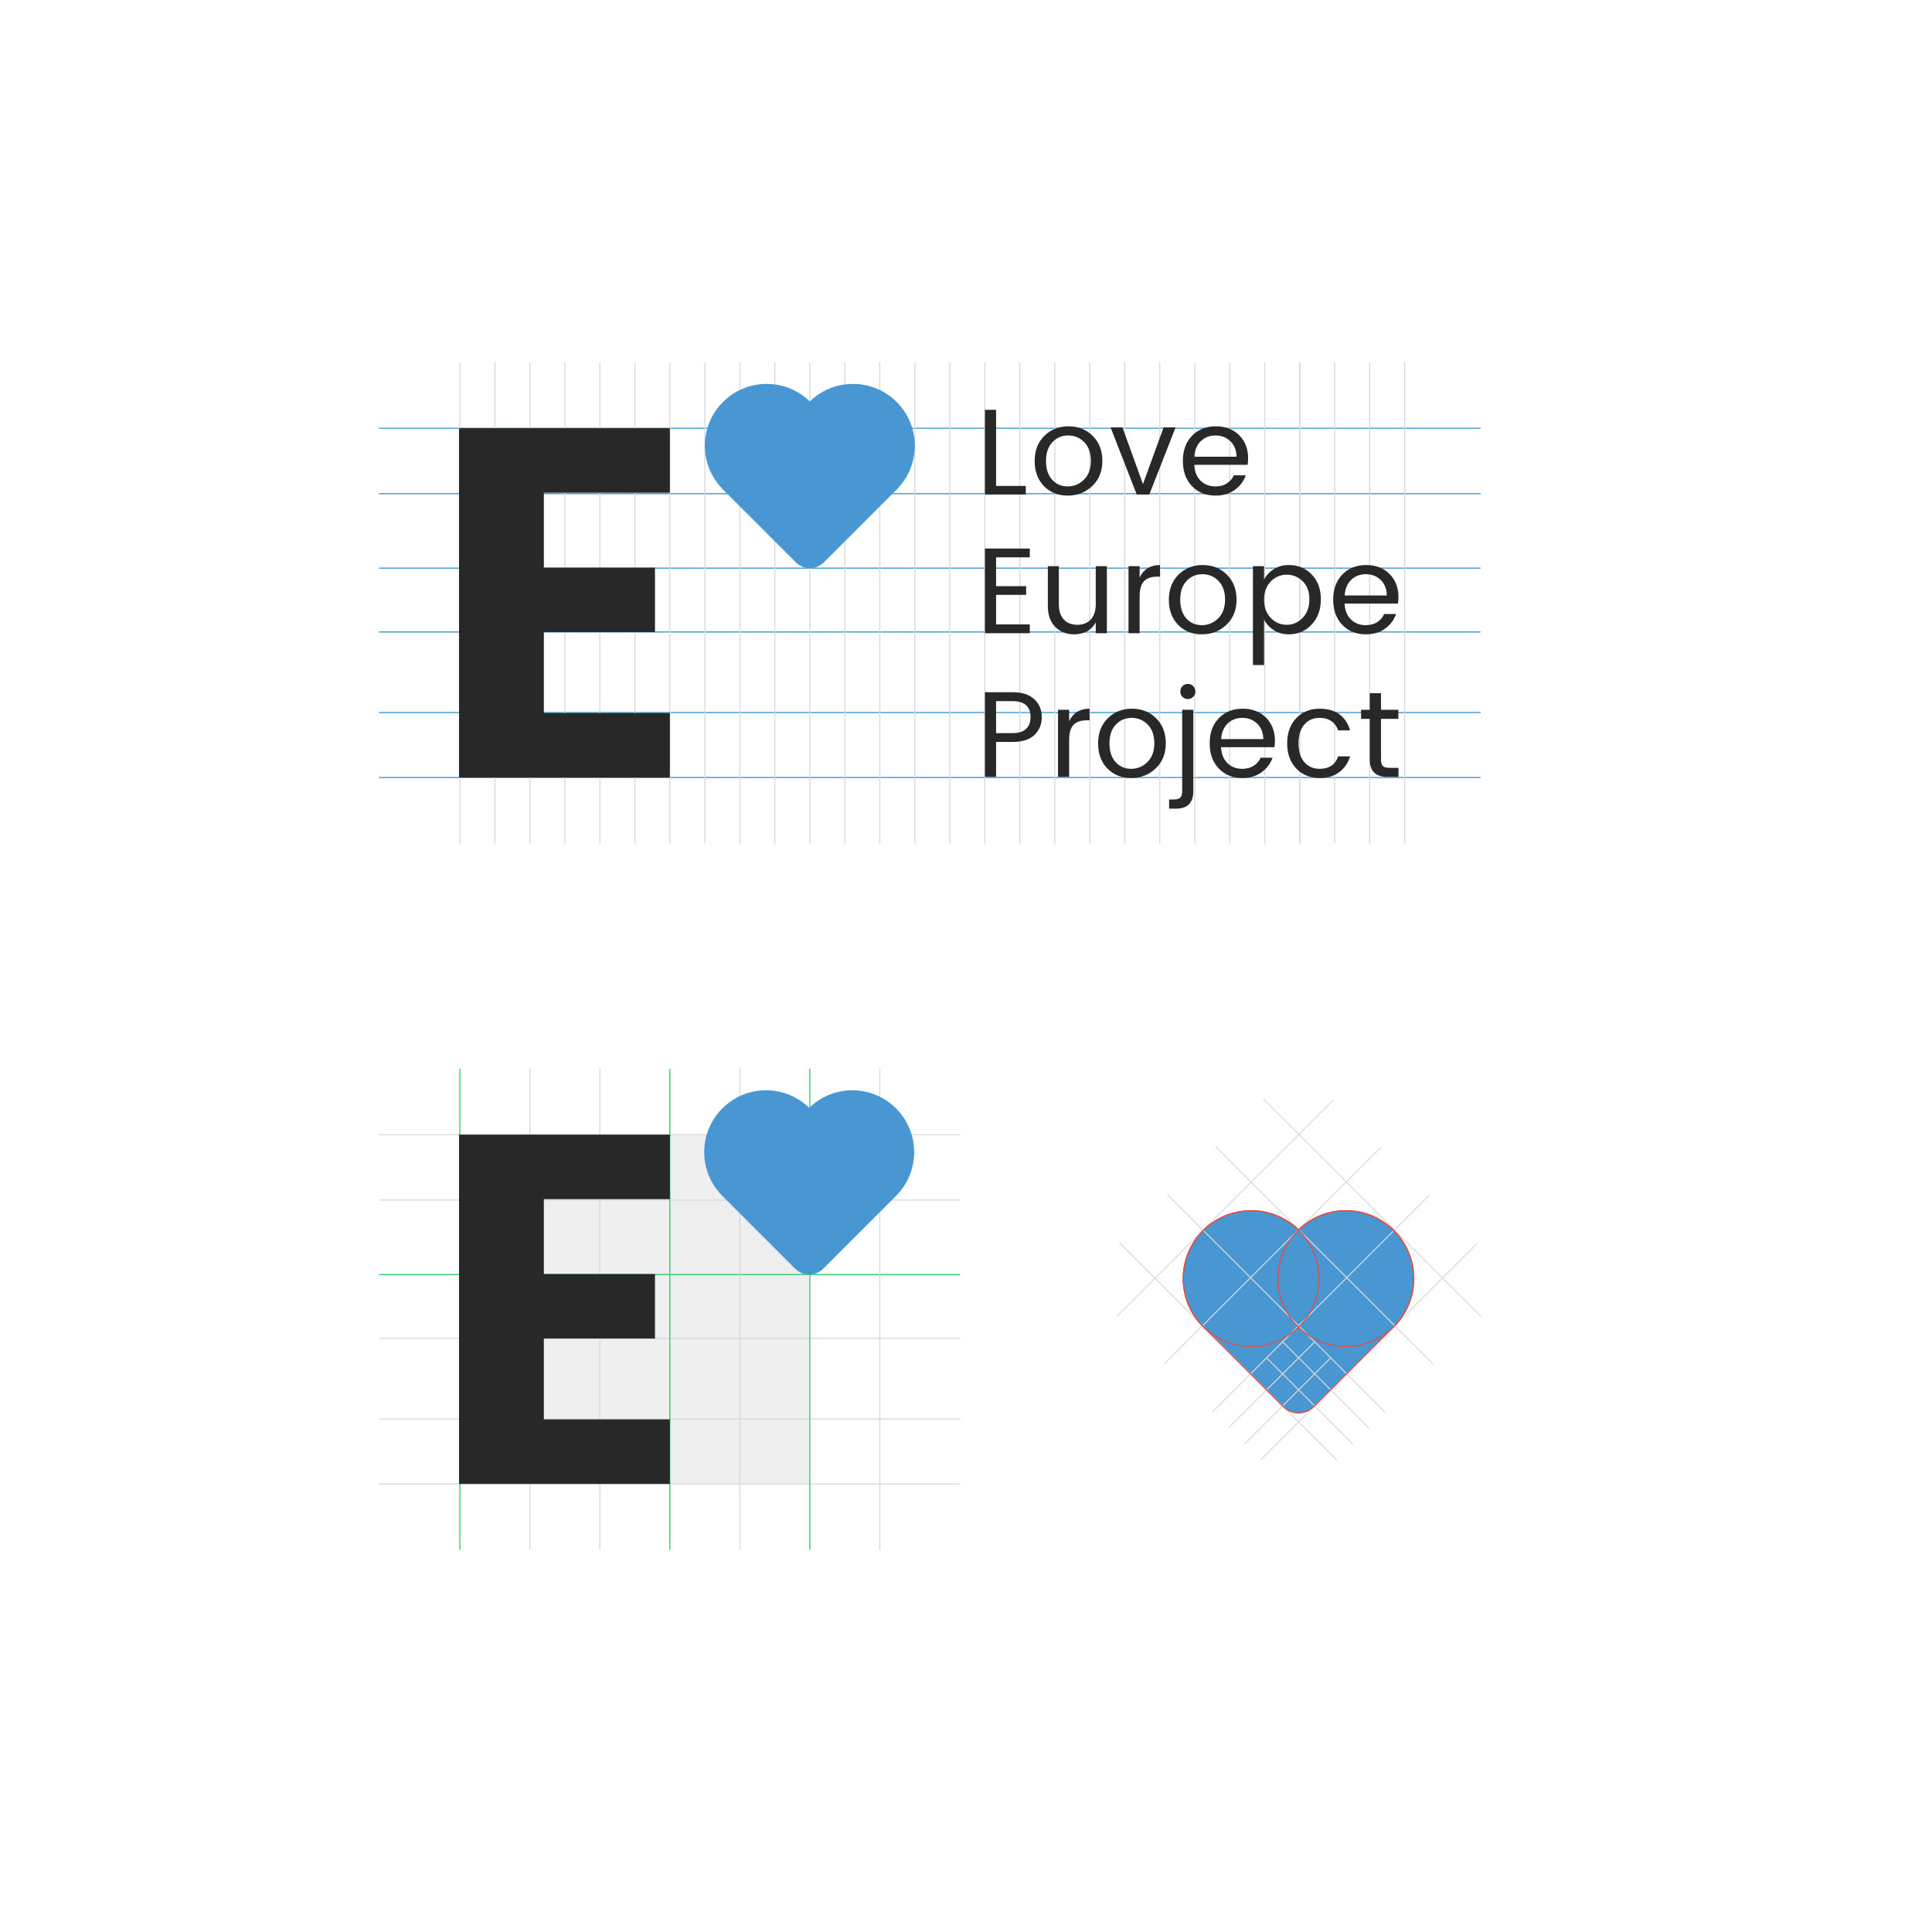 <?xml version="1.0" encoding="UTF-8"?>
<svg width="1280px" height="1280px" viewBox="0 0 1280 1280" version="1.1" xmlns="http://www.w3.org/2000/svg" xmlns:xlink="http://www.w3.org/1999/xlink">
    <!-- Generator: Sketch 55.2 (78181) - https://sketchapp.com -->
    <title>lep_6</title>
    <desc>Created with Sketch.</desc>
    <g id="lep_6" stroke="none" stroke-width="1" fill="none" fill-rule="evenodd">
        <rect fill="#FFFFFF" x="0" y="0" width="1280" height="1280"></rect>
        <g id="Group-32" transform="translate(251, 707)">
            <polygon id="Fill-1" fill="#EFEFEF" points="53.701 276.128 285.109 276.128 285.109 44.72 53.701 44.72"></polygon>
            <g id="Group-28" transform="translate(0, 0.848)" stroke-linecap="round" stroke-linejoin="round" stroke-width="0.709">
                <path d="M384.923,232.238 L0.354,232.238" id="Stroke-2" stroke="#D8D8D8"></path>
                <path d="M384.923,43.872 L0.354,43.872" id="Stroke-4" stroke="#D8D8D8"></path>
                <path d="M384.923,87.238 L0.354,87.238" id="Stroke-6" stroke="#D8D8D8"></path>
                <path d="M384.923,136.559 L0.354,136.559" id="Stroke-8" stroke="#2CCC71"></path>
                <path d="M384.923,178.86 L0.354,178.86" id="Stroke-10" stroke="#D8D8D8"></path>
                <path d="M384.923,275.281 L0.354,275.281" id="Stroke-12" stroke="#D8D8D8"></path>
                <path d="M53.702,0.506 L53.702,318.646" id="Stroke-14" stroke="#2CCC71"></path>
                <path d="M100.068,0.506 L100.068,318.646" id="Stroke-16" stroke="#D8D8D8"></path>
                <path d="M146.434,0.506 L146.434,318.646" id="Stroke-18" stroke="#D8D8D8"></path>
                <path d="M192.8,0.506 L192.8,318.646" id="Stroke-20" stroke="#2CCC71"></path>
                <path d="M239.167,0.506 L239.167,318.646" id="Stroke-22" stroke="#D8D8D8"></path>
                <path d="M285.533,0.506 L285.533,318.646" id="Stroke-24" stroke="#2CCC71"></path>
                <path d="M331.899,0.506 L331.899,318.646" id="Stroke-26" stroke="#D8D8D8"></path>
            </g>
            <polygon id="Fill-29" fill="#282828" points="192.8 44.72 192.8 87.456 109.316 87.456 109.316 137.094 182.936 137.094 182.936 179.817 109.316 179.817 109.316 233.392 192.8 233.392 192.8 276.128 53.107 276.128 53.107 44.72"></polygon>
            <path d="M354.659,56.325 C354.659,33.695 336.314,15.35 313.684,15.35 C302.572,15.35 292.501,19.78 285.119,26.962 L285.11,26.952 L285.1,26.962 C277.72,19.78 267.647,15.35 256.535,15.35 C233.905,15.35 215.56,33.695 215.56,56.325 C215.56,67.437 219.99,77.509 227.172,84.89 L227.163,84.9 L275.823,133.56 C280.952,138.689 289.267,138.689 294.396,133.56 L343.057,84.9 L343.048,84.89 C350.229,77.509 354.659,67.437 354.659,56.325" id="Fill-30" fill="#4896D2"></path>
        </g>
        <g id="Group-110" transform="translate(251, 239)">
            <g id="Group-71" transform="translate(0, 0.848)" stroke-linecap="round" stroke-linejoin="round" stroke-width="0.709">
                <path d="M729.632,232.235 L0.355,232.235" id="Stroke-1" stroke="#3996D2"></path>
                <path d="M729.632,43.87 L0.355,43.87" id="Stroke-3" stroke="#3996D2"></path>
                <path d="M729.632,87.235 L0.355,87.235" id="Stroke-5" stroke="#3996D2"></path>
                <path d="M729.632,136.557 L0.355,136.557" id="Stroke-7" stroke="#3996D2"></path>
                <path d="M729.632,178.858 L0.355,178.858" id="Stroke-9" stroke="#3996D2"></path>
                <path d="M729.632,275.278 L0.355,275.278" id="Stroke-11" stroke="#3996D2"></path>
                <path d="M53.7,0.506 L53.7,318.646" id="Stroke-13" stroke="#D8D8D8"></path>
                <path d="M100.066,0.506 L100.066,318.646" id="Stroke-15" stroke="#D8D8D8"></path>
                <path d="M146.433,0.506 L146.433,318.646" id="Stroke-17" stroke="#D8D8D8"></path>
                <path d="M169.616,0.506 L169.616,318.646" id="Stroke-19" stroke="#D8D8D8"></path>
                <path d="M215.982,0.506 L215.982,318.646" id="Stroke-21" stroke="#D8D8D8"></path>
                <path d="M262.349,0.506 L262.349,318.646" id="Stroke-23" stroke="#D8D8D8"></path>
                <path d="M308.715,0.506 L308.715,318.646" id="Stroke-25" stroke="#D8D8D8"></path>
                <path d="M355.081,0.506 L355.082,318.646" id="Stroke-27" stroke="#D8D8D8"></path>
                <path d="M401.448,0.506 L401.448,318.646" id="Stroke-29" stroke="#D8D8D8"></path>
                <path d="M447.814,0.506 L447.814,318.646" id="Stroke-31" stroke="#D8D8D8"></path>
                <path d="M494.181,0.506 L494.181,318.646" id="Stroke-33" stroke="#D8D8D8"></path>
                <path d="M540.547,0.506 L540.547,318.646" id="Stroke-35" stroke="#D8D8D8"></path>
                <path d="M586.913,0.506 L586.913,318.646" id="Stroke-37" stroke="#D8D8D8"></path>
                <path d="M76.884,0.506 L76.884,318.646" id="Stroke-39" stroke="#D8D8D8"></path>
                <path d="M123.25,0.506 L123.25,318.646" id="Stroke-41" stroke="#D8D8D8"></path>
                <path d="M192.799,0.506 L192.8,318.646" id="Stroke-43" stroke="#D8D8D8"></path>
                <path d="M239.166,0.506 L239.166,318.646" id="Stroke-45" stroke="#D8D8D8"></path>
                <path d="M285.532,0.506 L285.532,318.646" id="Stroke-47" stroke="#D8D8D8"></path>
                <path d="M331.898,0.506 L331.898,318.646" id="Stroke-49" stroke="#D8D8D8"></path>
                <path d="M378.265,0.506 L378.265,318.646" id="Stroke-51" stroke="#D8D8D8"></path>
                <path d="M424.631,0.506 L424.631,318.646" id="Stroke-53" stroke="#D8D8D8"></path>
                <path d="M470.997,0.506 L470.997,318.646" id="Stroke-55" stroke="#D8D8D8"></path>
                <path d="M517.363,0.506 L517.363,318.646" id="Stroke-57" stroke="#D8D8D8"></path>
                <path d="M563.73,0.506 L563.73,318.646" id="Stroke-59" stroke="#D8D8D8"></path>
                <path d="M610.097,0.506 L610.097,318.646" id="Stroke-61" stroke="#D8D8D8"></path>
                <path d="M633.279,0.506 L633.279,318.646" id="Stroke-63" stroke="#D8D8D8"></path>
                <path d="M679.645,0.506 L679.645,318.646" id="Stroke-65" stroke="#D8D8D8"></path>
                <path d="M610.097,0.506 L610.097,318.646" id="Stroke-67" stroke="#D8D8D8"></path>
                <path d="M656.463,0.506 L656.463,318.646" id="Stroke-69" stroke="#D8D8D8"></path>
            </g>
            <polygon id="Fill-72" fill="#282828" points="192.799 44.72 192.799 87.456 109.315 87.456 109.315 137.094 182.935 137.094 182.935 179.817 109.315 179.817 109.315 233.392 192.799 233.392 192.799 276.128 53.106 276.128 53.106 44.72"></polygon>
            <g id="Group-109" transform="translate(215, 14.848)">
                <path d="M140.081,41.477 C140.081,18.847 121.736,0.502 99.106,0.502 C87.995,0.502 77.923,4.932 70.542,12.114 L70.532,12.104 L70.522,12.114 C63.142,4.932 53.069,0.502 41.957,0.502 C19.328,0.502 0.982,18.847 0.982,41.477 C0.982,52.589 5.413,62.661 12.595,70.042 L12.585,70.052 L61.245,118.712 C66.374,123.841 74.689,123.841 79.819,118.712 L128.479,70.052 L128.47,70.042 C135.651,62.661 140.081,52.589 140.081,41.477" id="Fill-73" fill="#4896D2"></path>
                <polygon id="Fill-75" fill="#282828" points="186.56 17.657 193.927 17.657 193.927 68.095 213.601 68.095 213.601 73.763 186.56 73.763"></polygon>
                <path d="M241.346,68.42 C245.502,68.42 249.105,66.922 252.155,63.926 C255.203,60.931 256.729,56.789 256.729,51.499 C256.729,46.21 255.272,42.081 252.357,39.112 C249.443,36.144 245.893,34.659 241.71,34.659 C237.528,34.659 234.032,36.144 231.226,39.112 C228.419,42.081 227.016,46.224 227.016,51.54 C227.016,56.857 228.365,60.999 231.064,63.967 C233.763,66.936 237.19,68.42 241.346,68.42 M225.599,68.177 C221.524,63.967 219.487,58.435 219.487,51.58 C219.487,44.726 221.618,39.18 225.883,34.942 C230.146,30.706 235.49,28.587 241.913,28.587 C248.335,28.587 253.679,30.706 257.944,34.942 C262.206,39.18 264.339,44.712 264.339,51.54 C264.339,58.368 262.113,63.9 257.659,68.136 C253.207,72.374 247.769,74.492 241.346,74.492 C234.922,74.492 229.674,72.387 225.599,68.177" id="Fill-77" fill="#282828"></path>
                <polygon id="Fill-79" fill="#282828" points="269.79 29.316 277.644 29.316 291.244 66.881 304.927 29.316 312.861 29.316 295.454 73.763 287.115 73.763"></polygon>
                <path d="M349.175,38.505 C346.529,35.942 343.251,34.659 339.338,34.659 C335.424,34.659 332.173,35.914 329.582,38.424 C326.991,40.934 325.561,44.375 325.291,48.746 L353.223,48.746 C353.168,44.484 351.819,41.069 349.175,38.505 M339.217,74.492 C332.847,74.492 327.666,72.387 323.672,68.177 C319.677,63.967 317.681,58.409 317.681,51.499 C317.681,44.591 319.705,39.045 323.753,34.861 C327.801,30.679 333.05,28.587 339.5,28.587 C345.949,28.587 351.13,30.571 355.044,34.538 C358.957,38.505 360.914,43.565 360.914,49.718 C360.914,51.284 360.805,52.741 360.59,54.09 L325.21,54.09 C325.426,58.516 326.816,62.011 329.38,64.574 C331.943,67.138 335.222,68.42 339.217,68.42 C342.238,68.42 344.789,67.746 346.867,66.396 C348.945,65.047 350.47,63.266 351.442,61.052 L359.376,61.052 C357.972,64.939 355.557,68.151 352.13,70.687 C348.701,73.224 344.399,74.492 339.217,74.492" id="Fill-81" fill="#282828"></path>
                <polygon id="Fill-83" fill="#282828" points="216.271 109.575 216.271 115.404 193.926 115.404 193.926 134.511 213.842 134.511 213.842 140.259 193.926 140.259 193.926 159.852 216.271 159.852 216.271 165.681 186.559 165.681 186.559 109.575"></polygon>
                <path d="M259.964,121.233 L267.331,121.233 L267.331,165.68 L259.964,165.68 L259.964,158.556 C256.994,163.792 252.163,166.409 245.472,166.409 C240.56,166.409 236.457,164.777 233.165,161.511 C229.873,158.246 228.227,153.617 228.227,147.626 L228.227,121.233 L235.514,121.233 L235.514,146.412 C235.514,150.838 236.607,154.224 238.792,156.572 C240.979,158.92 243.96,160.094 247.738,160.094 C251.516,160.094 254.499,158.92 256.685,156.572 C258.87,154.224 259.964,150.838 259.964,146.412 L259.964,121.233 Z" id="Fill-85" fill="#282828"></path>
                <path d="M289.033,121.233 L289.033,128.762 C291.677,123.257 296.184,120.504 302.553,120.504 L302.553,128.195 L300.61,128.195 C296.832,128.195 293.958,129.181 291.988,131.15 C290.017,133.121 289.033,136.534 289.033,141.392 L289.033,165.68 L281.666,165.68 L281.666,121.233 L289.033,121.233 Z" id="Fill-87" fill="#282828"></path>
                <path d="M330.258,160.337 C334.414,160.337 338.017,158.839 341.067,155.843 C344.115,152.848 345.641,148.706 345.641,143.416 C345.641,138.127 344.184,133.998 341.269,131.029 C338.355,128.061 334.805,126.576 330.622,126.576 C326.44,126.576 322.944,128.061 320.138,131.029 C317.331,133.998 315.928,138.141 315.928,143.457 C315.928,148.774 317.277,152.916 319.976,155.884 C322.675,158.853 326.102,160.337 330.258,160.337 M314.511,160.094 C310.436,155.884 308.399,150.352 308.399,143.497 C308.399,136.643 310.53,131.097 314.795,126.859 C319.058,122.623 324.402,120.504 330.825,120.504 C337.247,120.504 342.591,122.623 346.856,126.859 C351.118,131.097 353.251,136.629 353.251,143.457 C353.251,150.285 351.025,155.817 346.571,160.053 C342.119,164.291 336.681,166.409 330.258,166.409 C323.834,166.409 318.586,164.304 314.511,160.094" id="Fill-89" fill="#282828"></path>
                <path d="M386.484,160.094 C390.613,160.094 394.147,158.543 397.089,155.439 C400.031,152.336 401.502,148.261 401.502,143.214 C401.502,138.168 400.031,134.187 397.089,131.272 C394.147,128.358 390.613,126.9 386.484,126.9 C382.355,126.9 378.819,128.412 375.878,131.434 C372.935,134.457 371.465,138.465 371.465,143.457 C371.465,148.449 372.935,152.471 375.878,155.52 C378.819,158.57 382.355,160.094 386.484,160.094 M387.901,120.504 C394,120.504 399.059,122.596 403.081,126.779 C407.101,130.962 409.112,136.441 409.112,143.214 C409.112,149.988 407.088,155.548 403.041,159.892 C398.992,164.237 393.945,166.409 387.901,166.409 C384.122,166.409 380.816,165.506 377.983,163.697 C375.149,161.889 372.976,159.528 371.465,156.613 L371.465,186.73 L364.098,186.73 L364.098,121.233 L371.465,121.233 L371.465,130.138 C372.976,127.279 375.149,124.957 377.983,123.176 C380.816,121.395 384.122,120.504 387.901,120.504" id="Fill-91" fill="#282828"></path>
                <path d="M448.768,130.422 C446.122,127.859 442.844,126.576 438.931,126.576 C435.017,126.576 431.766,127.831 429.175,130.341 C426.584,132.851 425.154,136.292 424.884,140.663 L452.816,140.663 C452.761,136.401 451.412,132.986 448.768,130.422 M438.81,166.409 C432.44,166.409 427.259,164.304 423.265,160.094 C419.27,155.884 417.274,150.326 417.274,143.416 C417.274,136.508 419.298,130.962 423.346,126.778 C427.394,122.596 432.643,120.504 439.093,120.504 C445.542,120.504 450.723,122.488 454.637,126.455 C458.55,130.422 460.507,135.482 460.507,141.635 C460.507,143.201 460.398,144.658 460.183,146.007 L424.803,146.007 C425.019,150.433 426.409,153.928 428.973,156.491 C431.536,159.055 434.815,160.337 438.81,160.337 C441.831,160.337 444.382,159.663 446.46,158.313 C448.538,156.964 450.063,155.183 451.035,152.969 L458.969,152.969 C457.565,156.856 455.15,160.068 451.723,162.604 C448.294,165.141 443.992,166.409 438.81,166.409" id="Fill-93" fill="#282828"></path>
                <path d="M193.927,231.874 L204.776,231.874 C208.823,231.874 211.832,230.943 213.803,229.081 C215.773,227.219 216.758,224.615 216.758,221.268 C216.758,214.198 212.763,210.662 204.776,210.662 L193.927,210.662 L193.927,231.874 Z M219.227,209.367 C222.547,212.443 224.206,216.384 224.206,221.187 C224.206,225.992 222.6,229.945 219.389,233.048 C216.177,236.152 211.306,237.703 204.776,237.703 L193.927,237.703 L193.927,260.858 L186.56,260.858 L186.56,204.752 L204.776,204.752 C211.091,204.752 215.907,206.291 219.227,209.367 L219.227,209.367 Z" id="Fill-95" fill="#282828"></path>
                <path d="M242.34,216.411 L242.34,223.94 C244.984,218.435 249.491,215.682 255.861,215.682 L255.861,223.373 L253.917,223.373 C250.139,223.373 247.265,224.359 245.295,226.328 C243.324,228.299 242.34,231.712 242.34,236.57 L242.34,260.858 L234.973,260.858 L234.973,216.411 L242.34,216.411 Z" id="Fill-97" fill="#282828"></path>
                <path d="M283.384,255.515 C287.54,255.515 291.143,254.017 294.193,251.021 C297.241,248.026 298.767,243.884 298.767,238.594 C298.767,233.305 297.31,229.176 294.395,226.207 C291.481,223.239 287.931,221.754 283.748,221.754 C279.566,221.754 276.07,223.239 273.264,226.207 C270.457,229.176 269.054,233.319 269.054,238.635 C269.054,243.952 270.403,248.094 273.102,251.062 C275.801,254.031 279.228,255.515 283.384,255.515 M267.637,255.272 C263.562,251.062 261.525,245.53 261.525,238.675 C261.525,231.821 263.656,226.275 267.921,222.037 C272.184,217.801 277.528,215.682 283.951,215.682 C290.373,215.682 295.717,217.801 299.982,222.037 C304.244,226.275 306.377,231.807 306.377,238.635 C306.377,245.463 304.151,250.995 299.697,255.231 C295.245,259.469 289.807,261.587 283.384,261.587 C276.96,261.587 271.712,259.482 267.637,255.272" id="Fill-99" fill="#282828"></path>
                <path d="M324.511,207.829 C323.539,208.801 322.352,209.287 320.948,209.287 C319.545,209.287 318.37,208.801 317.427,207.829 C316.482,206.857 316.01,205.671 316.01,204.266 C316.01,202.864 316.496,201.676 317.467,200.704 C318.439,199.733 319.613,199.247 320.99,199.247 C322.365,199.247 323.539,199.733 324.511,200.704 C325.483,201.676 325.968,202.864 325.968,204.266 C325.968,205.671 325.483,206.857 324.511,207.829 L324.511,207.829 Z M317.225,216.411 L324.592,216.411 L324.592,270.412 C324.592,278.075 320.759,281.908 313.096,281.908 L308.562,281.908 L308.562,275.836 L311.638,275.836 C313.689,275.836 315.132,275.417 315.97,274.581 C316.806,273.744 317.225,272.355 317.225,270.412 L317.225,216.411 Z" id="Fill-101" fill="#282828"></path>
                <path d="M366.934,225.6 C364.288,223.037 361.01,221.754 357.097,221.754 C353.183,221.754 349.932,223.009 347.341,225.519 C344.75,228.029 343.32,231.47 343.05,235.841 L370.982,235.841 C370.927,231.579 369.578,228.164 366.934,225.6 M356.976,261.587 C350.606,261.587 345.425,259.482 341.431,255.272 C337.436,251.062 335.44,245.504 335.44,238.594 C335.44,231.686 337.464,226.14 341.512,221.956 C345.56,217.774 350.809,215.682 357.259,215.682 C363.708,215.682 368.889,217.666 372.803,221.633 C376.716,225.6 378.673,230.66 378.673,236.813 C378.673,238.379 378.564,239.836 378.349,241.185 L342.969,241.185 C343.185,245.611 344.575,249.106 347.139,251.669 C349.702,254.233 352.981,255.515 356.976,255.515 C359.997,255.515 362.548,254.841 364.626,253.491 C366.704,252.142 368.229,250.361 369.201,248.147 L377.135,248.147 C375.731,252.034 373.316,255.246 369.889,257.782 C366.46,260.319 362.158,261.587 356.976,261.587" id="Fill-103" fill="#282828"></path>
                <path d="M392.771,255.272 C388.776,251.062 386.78,245.516 386.78,238.635 C386.78,231.753 388.776,226.207 392.771,221.997 C396.765,217.787 401.946,215.682 408.316,215.682 C413.659,215.682 418.017,216.924 421.391,219.406 C424.763,221.89 427.125,225.425 428.475,230.012 L420.541,230.012 C419.676,227.421 418.193,225.397 416.087,223.94 C413.983,222.483 411.392,221.754 408.316,221.754 C404.106,221.754 400.718,223.226 398.155,226.167 C395.591,229.109 394.309,233.265 394.309,238.635 C394.309,244.006 395.591,248.162 398.155,251.103 C400.718,254.045 404.106,255.515 408.316,255.515 C414.63,255.515 418.706,252.762 420.541,247.257 L428.475,247.257 C427.125,251.629 424.737,255.11 421.31,257.701 C417.881,260.292 413.55,261.587 408.316,261.587 C401.946,261.587 396.765,259.482 392.771,255.272" id="Fill-105" fill="#282828"></path>
                <path d="M454.462,254.867 L460.534,254.867 L460.534,260.858 L453.086,260.858 C445.367,260.858 441.509,257.053 441.509,249.443 L441.509,222.402 L435.761,222.402 L435.761,216.411 L441.509,216.411 L441.509,205.4 L448.957,205.4 L448.957,216.411 L460.453,216.411 L460.453,222.402 L448.957,222.402 L448.957,249.443 C448.957,251.44 449.362,252.843 450.172,253.653 C450.982,254.462 452.41,254.867 454.462,254.867" id="Fill-107" fill="#282828"></path>
            </g>
        </g>
        <g id="Group-35" transform="translate(740, 728)">
            <path d="M196.663,119.093 C196.663,94.244 176.518,74.099 151.669,74.099 C139.467,74.099 128.407,78.964 120.302,86.849 L120.292,86.839 L120.281,86.849 C112.176,78.964 101.116,74.099 88.914,74.099 C64.064,74.099 43.92,94.244 43.92,119.093 C43.92,131.295 48.784,142.355 56.67,150.46 L56.66,150.471 L110.094,203.905 C115.725,209.537 124.857,209.537 130.489,203.905 L183.923,150.471 L183.913,150.46 C191.799,142.355 196.663,131.295 196.663,119.093" id="Fill-1" fill="#4896D2"></path>
            <g id="Group-34" transform="translate(0, 0.005)" stroke-linecap="round" stroke-linejoin="round" stroke-width="0.709">
                <g id="Group-27" stroke="#DADADA">
                    <path d="M95.403,239.042 L238.33,96.114" id="Stroke-3"></path>
                    <path d="M31.697,175.336 L174.625,32.408" id="Stroke-5"></path>
                    <path d="M0.225,143.865 L143.153,0.936" id="Stroke-7"></path>
                    <path d="M63.549,207.189 L206.478,64.261" id="Stroke-9"></path>
                    <path d="M74.167,217.807 L130.996,160.978" id="Stroke-11"></path>
                    <path d="M84.785,228.424 L141.614,171.595" id="Stroke-13"></path>
                    <path d="M209.158,175.434 L65.497,31.773" id="Stroke-15"></path>
                    <path d="M240.843,143.882 L97.181,0.22" id="Stroke-17"></path>
                    <path d="M145.453,239.14 L1.791,95.479" id="Stroke-19"></path>
                    <path d="M177.305,207.287 L33.644,63.626" id="Stroke-21"></path>
                    <path d="M156.07,228.523 L99.143,171.596" id="Stroke-23"></path>
                    <path d="M166.688,217.905 L109.761,160.978" id="Stroke-25"></path>
                </g>
                <path d="M133.908,119.088 C133.908,143.938 113.763,164.082 88.914,164.082 C64.064,164.082 43.92,143.938 43.92,119.088 C43.92,94.239 64.064,74.094 88.914,74.094 C113.763,74.094 133.908,94.239 133.908,119.088 Z" id="Stroke-28" stroke="#E74C3C"></path>
                <path d="M196.663,119.088 C196.663,143.938 176.518,164.082 151.669,164.082 C126.819,164.082 106.675,143.938 106.675,119.088 C106.675,94.239 126.819,74.094 151.669,74.094 C176.518,74.094 196.663,94.239 196.663,119.088 Z" id="Stroke-30" stroke="#E74C3C"></path>
                <path d="M196.663,119.088 C196.663,94.239 176.518,74.094 151.669,74.094 C139.467,74.094 128.407,78.959 120.302,86.844 L120.292,86.834 L120.281,86.844 C112.176,78.959 101.116,74.094 88.914,74.094 C64.064,74.094 43.92,94.239 43.92,119.088 C43.92,131.29 48.784,142.35 56.67,150.455 L56.66,150.466 L110.094,203.899 C115.725,209.532 124.857,209.532 130.489,203.899 L183.923,150.466 L183.913,150.455 C191.799,142.35 196.663,131.29 196.663,119.088 Z" id="Stroke-32" stroke="#E74C3C"></path>
            </g>
        </g>
    </g>
</svg>